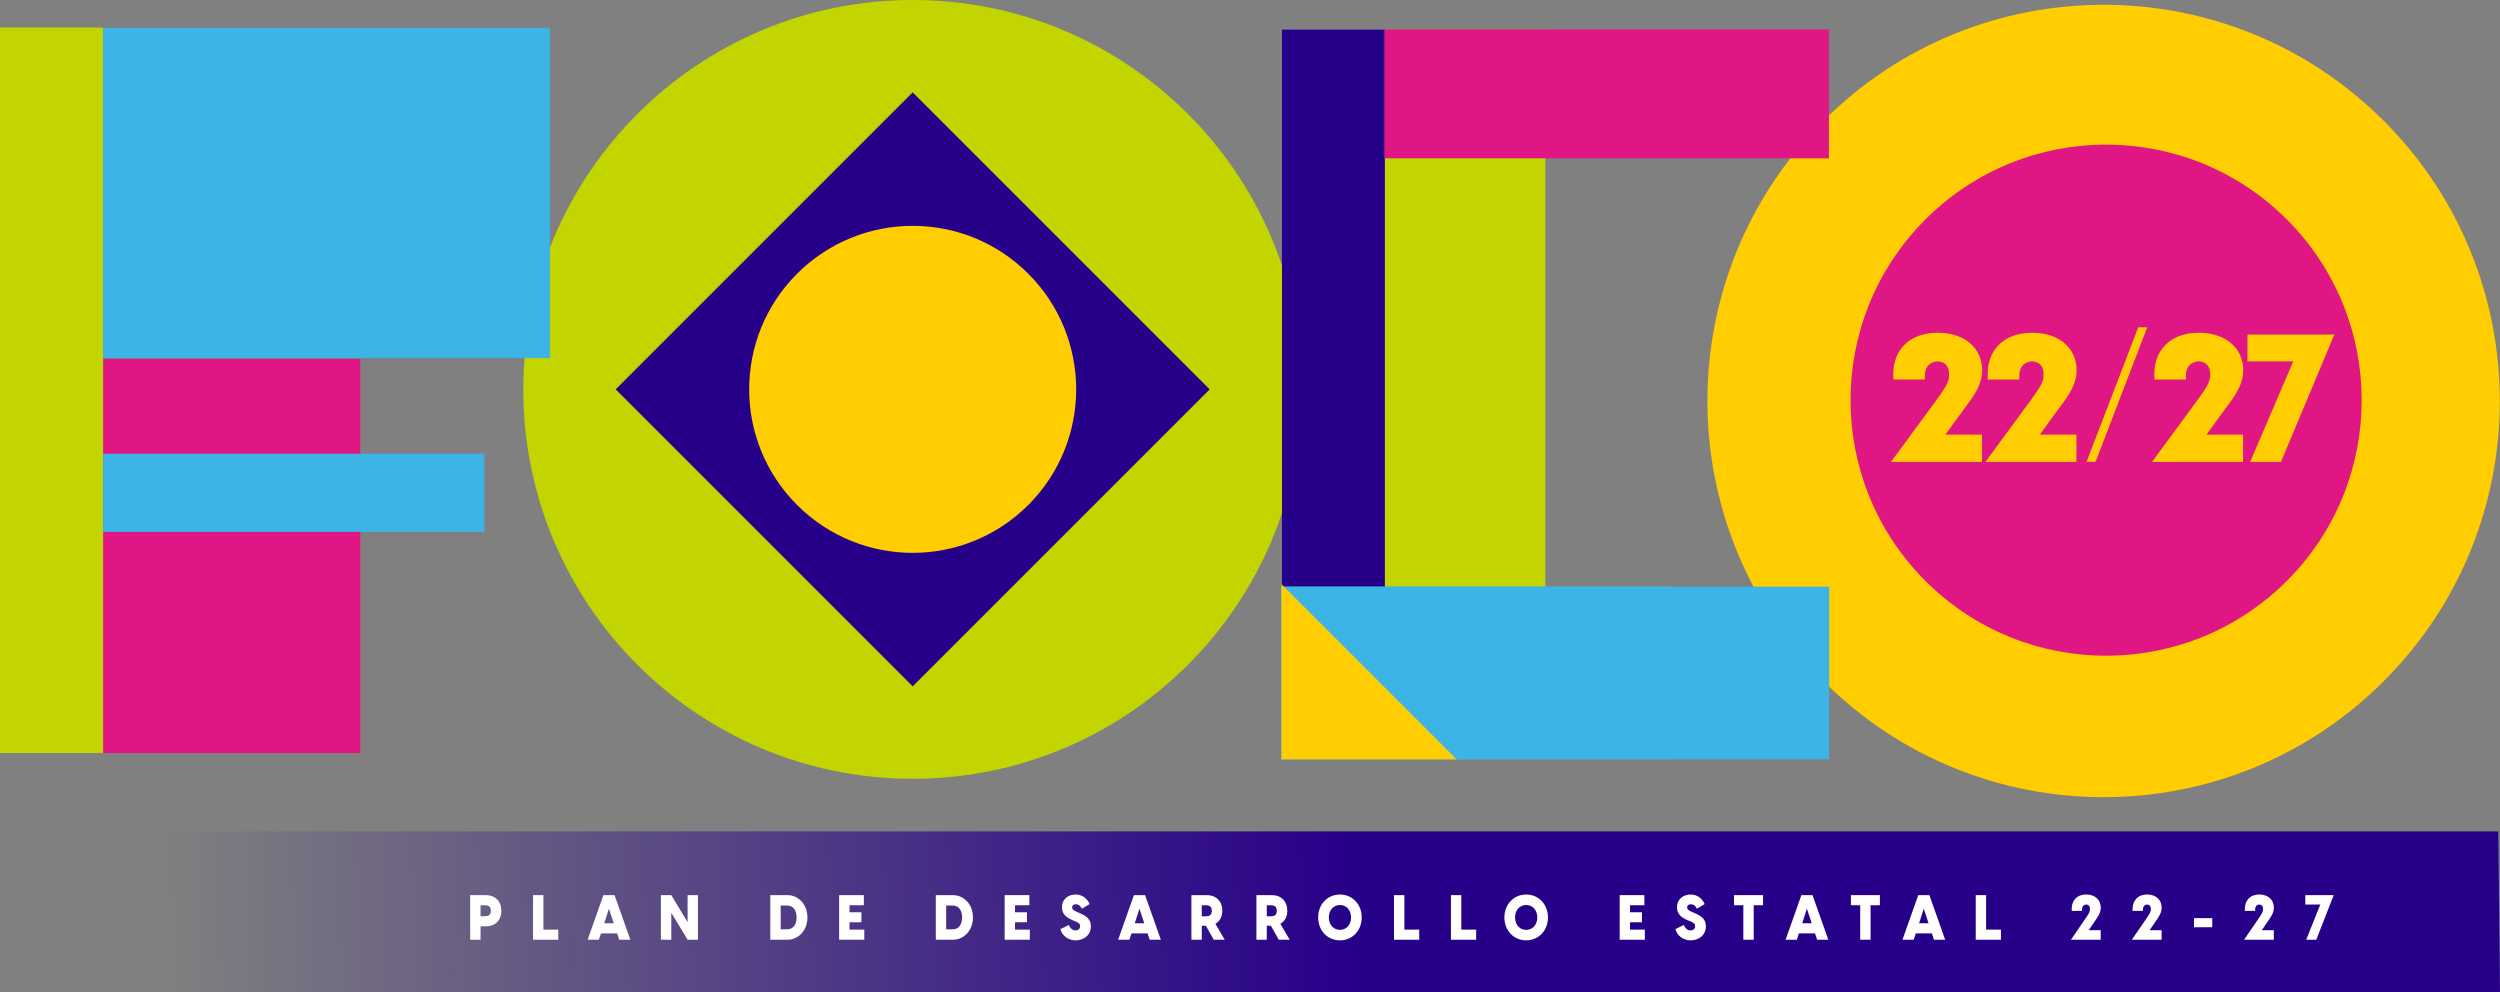 <svg width="436" height="173" viewBox="0 0 436 173" fill="none" xmlns="http://www.w3.org/2000/svg">
<rect x="0" y="0" width="436" height="173" fill="#808080" stroke="none"/>
<g clip-path="url(#clip0_118_876)">
<path d="M227.08 67.91C227.08 30.404 196.676 0 159.17 0C121.664 0 91.26 30.404 91.26 67.91C91.26 105.416 121.664 135.82 159.17 135.82C196.676 135.82 227.08 105.416 227.08 67.91Z" fill="#C2D500"/>
<path d="M210.966 67.903L159.171 16.107L107.375 67.903L159.171 119.698L210.966 67.903Z" fill="#270089"/>
<path d="M179.334 88.066C190.47 76.93 190.47 58.875 179.334 47.74C168.198 36.604 150.144 36.604 139.008 47.74C127.872 58.875 127.872 76.93 139.008 88.066C150.144 99.202 168.198 99.202 179.334 88.066Z" fill="#FFCD00"/>
<path d="M318.017 21.071L318.01 21.078C291.029 48.059 291.029 91.804 318.01 118.786L318.017 118.793C344.999 145.774 388.744 145.774 415.725 118.793L415.732 118.786C442.714 91.804 442.714 48.059 415.732 21.078L415.725 21.071C388.744 -5.911 344.999 -5.911 318.017 21.071Z" fill="#FFCD00"/>
<path d="M398.822 38.276C381.416 20.87 353.196 20.87 335.79 38.276C318.385 55.681 318.384 83.902 335.79 101.307C353.196 118.713 381.416 118.713 398.822 101.307C416.227 83.902 416.227 55.681 398.822 38.276Z" fill="#DF1683"/>
<path d="M62.84 62.59H17.98V131.35H62.84V62.59Z" fill="#DF1683"/>
<path d="M17.98 4.8H0V131.33H17.98V4.8Z" fill="#C2D500"/>
<path d="M241.72 5.17H223.58V131.35H241.72V5.17Z" fill="#270089"/>
<path d="M269.51 5.17H241.52V131.35H269.51V5.17Z" fill="#C2D500"/>
<path d="M318.96 5.14H241.46V27.61H318.96V5.14Z" fill="#DF1683"/>
<path d="M84.49 79.13H17.98V92.76H84.49V79.13Z" fill="#3CB4E5"/>
<path d="M95.921 4.85H17.98V62.45H95.921V4.85Z" fill="#3CB4E5"/>
<path d="M291.6 102.31H223.47V132.43H291.6V102.31Z" fill="#3CB4E5"/>
<path d="M223.47 102.31H319V132.43H223.47" fill="#3CB4E5"/>
<path d="M254.04 132.44H223.48V101.88L254.04 132.44Z" fill="#FFCD00"/>
<path d="M339.93 65.31C339.93 63.09 338.23 63.03 337.89 63.03C337.23 63.03 335.69 63.44 335.69 65.56V66.19H330.19V65.13C330.19 61.5 332.55 58.03 337.96 58.03C342.74 58.03 345.69 60.81 345.69 64.54C345.69 67.26 344.09 69.26 342.14 71.86L339.28 75.8H345.66V80.56H329.78L336.79 71.02C339.4 67.52 339.93 66.67 339.93 65.33V65.31Z" fill="#FFCD00"/>
<path d="M356.4 65.31C356.4 63.09 354.7 63.03 354.36 63.03C353.7 63.03 352.16 63.44 352.16 65.56V66.19H346.66V65.13C346.66 61.5 349.02 58.03 354.43 58.03C359.21 58.03 362.16 60.81 362.16 64.54C362.16 67.26 360.56 69.26 358.61 71.86L355.75 75.8H362.13V80.56H346.25L353.26 71.02C355.87 67.52 356.4 66.67 356.4 65.33V65.31Z" fill="#FFCD00"/>
<path d="M372.911 57.08H374.481L365.461 80.55H363.891L372.911 57.08Z" fill="#FFCD00"/>
<path d="M385.461 65.31C385.461 63.09 383.761 63.03 383.421 63.03C382.761 63.03 381.221 63.44 381.221 65.56V66.19H375.721V65.13C375.721 61.5 378.081 58.03 383.491 58.03C388.271 58.03 391.221 60.81 391.221 64.54C391.221 67.26 389.621 69.26 387.671 71.86L384.811 75.8H391.191V80.56H375.311L382.321 71.02C384.931 67.52 385.461 66.67 385.461 65.33V65.31Z" fill="#FFCD00"/>
<path d="M399.95 63.03H391.96V58.34H407.11L397.8 80.56H392.42L399.93 63.04L399.95 63.03Z" fill="#FFCD00"/>
<path d="M-0.3 145L435.7 145L436 173L-0.3 173L-0.3 145Z" fill="url(#paint0_linear_118_876)"/>
<path d="M82 163.89H83.809V161.556H84.744C86.337 161.556 87.437 160.493 87.437 158.838C87.437 157.151 86.337 156.11 84.744 156.11H82V163.89ZM83.809 159.792V157.874H84.58C85.145 157.874 85.608 158.082 85.608 158.838C85.608 159.605 85.145 159.792 84.58 159.792H83.809Z" fill="white"/>
<path d="M92.964 163.89H97.363V162.126H94.773V156.11H92.964V163.89Z" fill="white"/>
<path d="M105.237 156.11L102.482 163.89H104.445L104.805 162.784H107.621L107.981 163.89H109.934L107.179 156.11H105.237ZM105.381 161.019L106.203 158.477L107.036 161.019H105.381Z" fill="white"/>
<path d="M115.262 163.89H117.071V159.266H117.123L119.918 163.89H121.727V156.11H119.918V160.734H119.867L117.071 156.11H115.262V163.89Z" fill="white"/>
<path d="M134.339 163.89H137.33C139.242 163.89 140.814 162.268 140.814 160C140.814 157.732 139.242 156.11 137.33 156.11H134.339V163.89ZM136.148 162.071V157.929H137.268C138.378 157.929 138.923 158.795 138.923 160C138.923 161.205 138.378 162.071 137.268 162.071H136.148Z" fill="white"/>
<path d="M146.347 163.89H150.735V162.126H148.156V160.844H150.232V159.101H148.156V157.874H150.653V156.11H146.347V163.89Z" fill="white"/>
<path d="M163.205 163.89H166.196C168.108 163.89 169.68 162.268 169.68 160C169.68 157.732 168.108 156.11 166.196 156.11H163.205V163.89ZM165.014 162.071V157.929H166.134C167.244 157.929 167.789 158.795 167.789 160C167.789 161.205 167.244 162.071 166.134 162.071H165.014Z" fill="white"/>
<path d="M175.212 163.89H179.601V162.126H177.021V160.844H179.098V159.101H177.021V157.874H179.519V156.11H175.212V163.89Z" fill="white"/>
<path d="M187.598 164C188.841 164 190.249 163.222 190.249 161.545C190.249 160.504 189.715 159.858 188.368 159.277L187.875 159.068C187.135 158.762 186.981 158.532 186.981 158.247C186.981 157.874 187.269 157.699 187.649 157.699C188.029 157.699 188.379 157.907 188.697 158.477L190.034 157.666C189.674 156.844 188.872 156 187.577 156C186.292 156 185.203 156.833 185.203 158.214C185.203 159.54 186.159 160.099 187.104 160.504L187.556 160.69C188.204 160.964 188.368 161.151 188.368 161.523C188.368 162.049 187.988 162.268 187.567 162.268C186.93 162.268 186.601 161.764 186.395 161.315L184.936 162.038C185.213 163.178 186.303 164 187.598 164Z" fill="white"/>
<path d="M197.757 156.11L195.002 163.89H196.965L197.325 162.784H200.141L200.501 163.89H202.454L199.699 156.11H197.757ZM197.901 161.019L198.723 158.477L199.556 161.019H197.901Z" fill="white"/>
<path d="M211.678 163.89H213.589L211.955 161.107C212.706 160.69 213.168 159.912 213.168 158.838C213.168 157.151 212.068 156.11 210.506 156.11H207.782V163.89H209.591V161.447H210.3L211.678 163.89ZM209.591 159.803V157.874H210.331C210.897 157.874 211.339 158.082 211.339 158.838C211.339 159.605 210.897 159.803 210.331 159.803H209.591Z" fill="white"/>
<path d="M223.013 163.89H224.925L223.29 161.107C224.041 160.69 224.503 159.912 224.503 158.838C224.503 157.151 223.403 156.11 221.841 156.11H219.117V163.89H220.926V161.447H221.635L223.013 163.89ZM220.926 159.803V157.874H221.666C222.232 157.874 222.674 158.082 222.674 158.838C222.674 159.605 222.232 159.803 221.666 159.803H220.926Z" fill="white"/>
<path d="M233.691 164C235.767 164 237.483 162.378 237.483 160C237.483 157.622 235.767 156 233.691 156C231.604 156 229.888 157.622 229.888 160C229.888 162.378 231.604 164 233.691 164ZM231.748 160C231.748 158.674 232.612 157.83 233.691 157.83C234.76 157.83 235.623 158.674 235.623 160C235.623 161.326 234.76 162.17 233.691 162.17C232.612 162.17 231.748 161.326 231.748 160Z" fill="white"/>
<path d="M243.112 163.89H247.511V162.126H244.921V156.11H243.112V163.89Z" fill="white"/>
<path d="M253.042 163.89H257.441V162.126H254.851V156.11H253.042V163.89Z" fill="white"/>
<path d="M266.17 164C268.246 164 269.963 162.378 269.963 160C269.963 157.622 268.246 156 266.17 156C264.084 156 262.367 157.622 262.367 160C262.367 162.378 264.084 164 266.17 164ZM264.228 160C264.228 158.674 265.091 157.83 266.17 157.83C267.239 157.83 268.103 158.674 268.103 160C268.103 161.326 267.239 162.17 266.17 162.17C265.091 162.17 264.228 161.326 264.228 160Z" fill="white"/>
<path d="M282.47 163.89H286.859V162.126H284.279V160.844H286.355V159.101H284.279V157.874H286.777V156.11H282.47V163.89Z" fill="white"/>
<path d="M294.855 164C296.099 164 297.507 163.222 297.507 161.545C297.507 160.504 296.973 159.858 295.626 159.277L295.133 159.068C294.393 158.762 294.239 158.532 294.239 158.247C294.239 157.874 294.526 157.699 294.907 157.699C295.287 157.699 295.636 157.907 295.955 158.477L297.291 157.666C296.931 156.844 296.13 156 294.835 156C293.55 156 292.46 156.833 292.46 158.214C292.46 159.54 293.416 160.099 294.362 160.504L294.814 160.69C295.462 160.964 295.626 161.151 295.626 161.523C295.626 162.049 295.246 162.268 294.824 162.268C294.187 162.268 293.858 161.764 293.653 161.315L292.193 162.038C292.471 163.178 293.56 164 294.855 164Z" fill="white"/>
<path d="M304.038 163.89H305.847V157.874H307.471V156.11H302.414V157.874H304.038V163.89Z" fill="white"/>
<path d="M314.161 156.11L311.407 163.89H313.37L313.73 162.784H316.546L316.906 163.89H318.858L316.104 156.11H314.161ZM314.305 161.019L315.127 158.477L315.96 161.019H314.305Z" fill="white"/>
<path d="M324.42 163.89H326.228V157.874H327.852V156.11H322.796V157.874H324.42V163.89Z" fill="white"/>
<path d="M334.543 156.11L331.788 163.89H333.751L334.111 162.784H336.927L337.287 163.89H339.24L336.485 156.11H334.543ZM334.687 161.019L335.509 158.477L336.342 161.019H334.687Z" fill="white"/>
<path d="M344.568 163.89H348.967V162.126H346.377V156.11H344.568V163.89Z" fill="white"/>
<path d="M363.463 160.548L361.171 163.89H366.361V162.225H364.275L365.21 160.844C365.848 159.934 366.372 159.233 366.372 158.279C366.372 156.975 365.406 156 363.843 156C362.075 156 361.305 157.216 361.305 158.488V158.86H363.103V158.641C363.103 157.896 363.607 157.753 363.823 157.753C363.936 157.753 364.491 157.775 364.491 158.553C364.491 159.025 364.316 159.321 363.463 160.548Z" fill="white"/>
<path d="M374.085 160.548L371.793 163.89H376.984V162.225H374.897L375.833 160.844C376.47 159.934 376.994 159.233 376.994 158.279C376.994 156.975 376.028 156 374.466 156C372.698 156 371.927 157.216 371.927 158.488V158.86H373.726V158.641C373.726 157.896 374.229 157.753 374.445 157.753C374.558 157.753 375.113 157.775 375.113 158.553C375.113 159.025 374.938 159.321 374.085 160.548Z" fill="white"/>
<path d="M382.632 161.71H385.818V160.121H382.632V161.71Z" fill="white"/>
<path d="M393.654 160.548L391.362 163.89H396.552V162.225H394.466L395.401 160.844C396.038 159.934 396.563 159.233 396.563 158.279C396.563 156.975 395.596 156 394.034 156C392.266 156 391.495 157.216 391.495 158.488V158.86H393.294V158.641C393.294 157.896 393.798 157.753 394.014 157.753C394.127 157.753 394.682 157.775 394.682 158.553C394.682 159.025 394.507 159.321 393.654 160.548Z" fill="white"/>
<path d="M402.2 163.89H403.958L407 156.11H402.046V157.753H404.657L402.2 163.89Z" fill="white"/>
</g>
<defs>
<linearGradient id="paint0_linear_118_876" x1="234.846" y1="159" x2="29.223" y2="165.055" gradientUnits="userSpaceOnUse">
<stop stop-color="#270089"/>
<stop offset="1" stop-color="#270089" stop-opacity="0"/>
</linearGradient>
<clipPath id="clip0_118_876">
<rect width="436" height="173" fill="white"/>
</clipPath>
</defs>
</svg>
